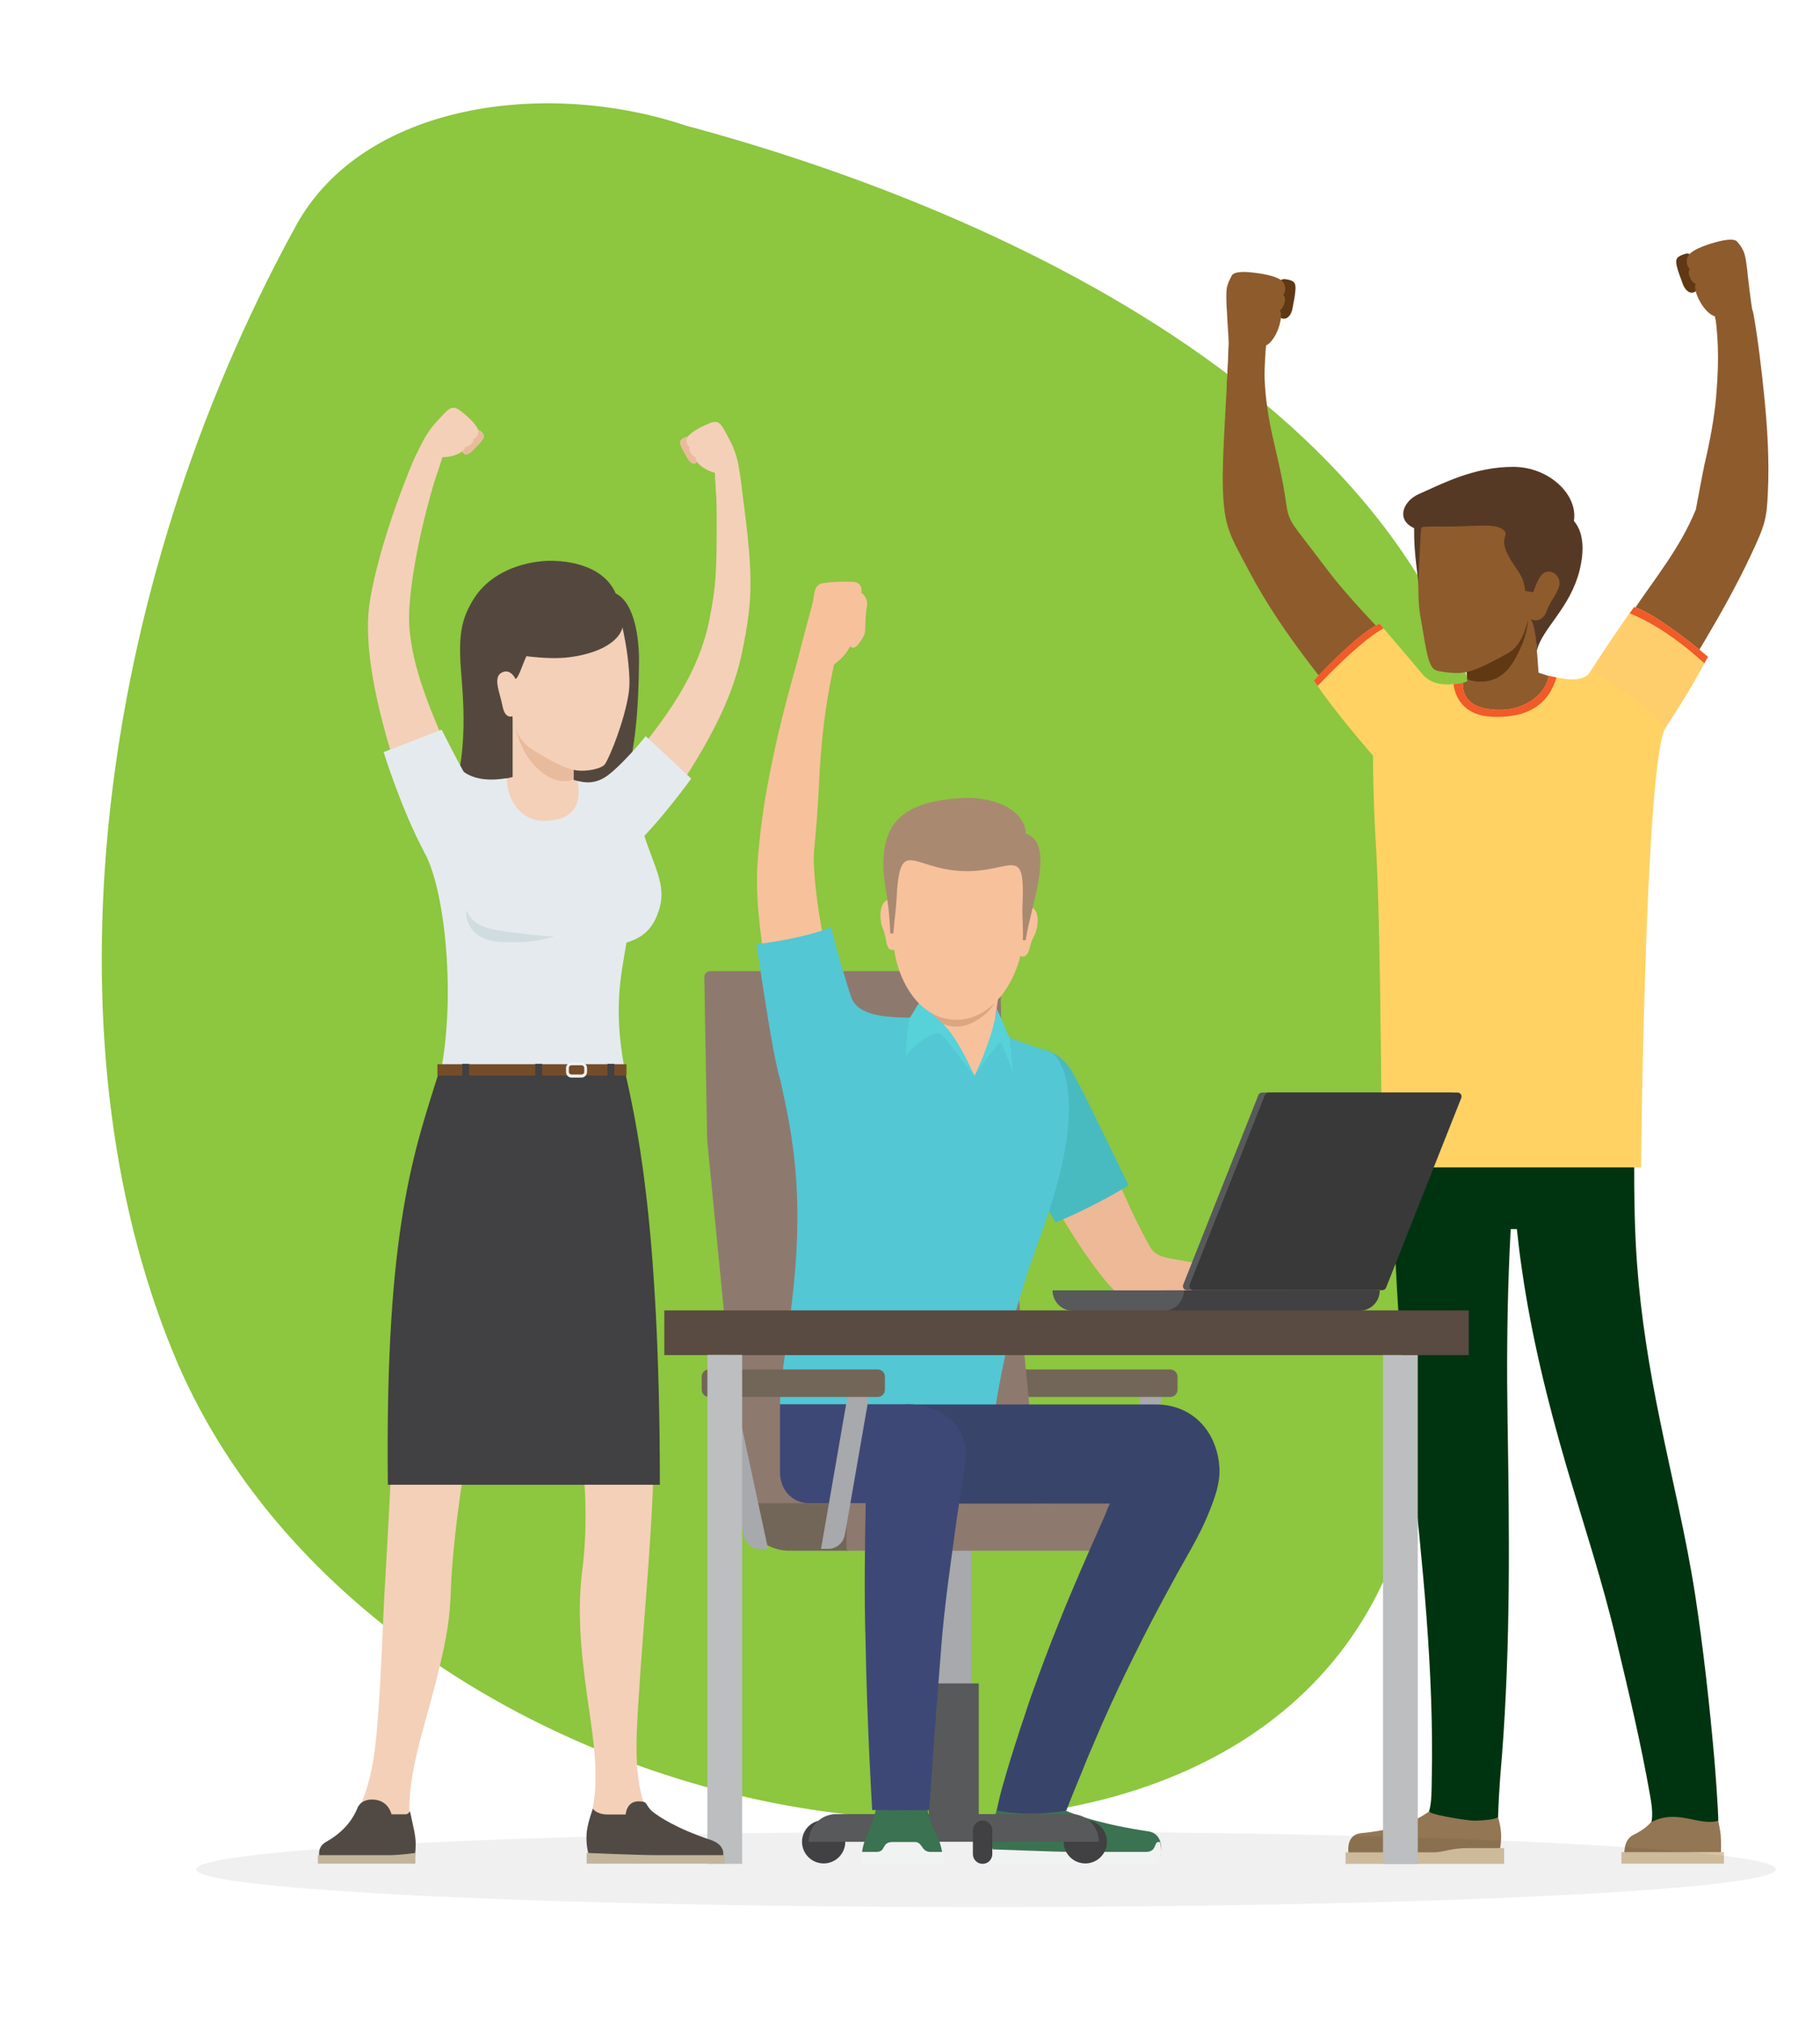 <?xml version="1.0" encoding="utf-8"?>
<!-- Generator: Adobe Illustrator 25.3.1, SVG Export Plug-In . SVG Version: 6.00 Build 0)  -->
<svg version="1.1" id="Layer_1" xmlns="http://www.w3.org/2000/svg" xmlns:xlink="http://www.w3.org/1999/xlink" x="0px" y="0px"
	 viewBox="0 0 900 1000" style="enable-background:new 0 0 900 1000;" xml:space="preserve">
<style type="text/css">
	.st0{fill:#8DC63F;}
	.st1{fill:#8E5B2D;}
	.st2{fill:#FFD263;}
	.st3{fill:#FFCE6C;}
	.st4{fill:#937654;}
	.st5{fill:#D8C5A4;}
	.st6{fill:#003410;}
	.st7{fill:#603813;}
	.st8{fill:#563925;}
	.st9{fill:#F15A29;}
	.st10{opacity:7.000000e-02;fill:#1E1E1E;enable-background:new    ;}
	.st11{fill:#3B7251;}
	.st12{fill:#F1F2F2;}
	.st13{fill:#414042;}
	.st14{fill:#58595B;}
	.st15{fill:#A7A9AC;}
	.st16{fill:#726658;}
	.st17{fill:#8E796F;}
	.st18{fill:#EFB58E;}
	.st19{fill:#F7C19C;}
	.st20{fill:#DBA783;}
	.st21{fill:#EDB996;}
	.st22{fill:#39393A;}
	.st23{fill:#48BBC1;}
	.st24{fill:#53C7D3;}
	.st25{fill:#56D2D8;}
	.st26{fill:#39446B;}
	.st27{fill:#3E4877;}
	.st28{fill:#AA8971;}
	.st29{fill:#594A42;}
	.st30{fill:#BCBEC0;}
	.st31{fill:#54483E;}
	.st32{fill:#E8BB9C;}
	.st33{fill:#F4D0B8;}
	.st34{fill:#E5EAEE;}
	.st35{fill:#514A44;}
	.st36{fill:#C2B59B;}
	.st37{fill:#D1DCE0;}
	.st38{fill:#754C29;}
</style>
<g>
	<path class="st0" d="M740.2,414.2c-4.4-196.8-228.8-305.9-401-352.1C270,38.9,179.7,50.9,146.4,111.5
		C46.1,294.2,21.6,513.4,85.8,669.1c100,242.9,509.8,317,600.2,108.4C756.1,615.6,742.6,536.9,740.2,414.2z"/>
</g>
<g>
	<path class="st1" d="M682.7,371.7c-22.9-28.2-48-57-65-89.3c-9.5-18-12.4-21.4-13-41.6c-0.4-17.1,2-44.4,2.8-68.9
		c0.2-6.2,5.3-11.3,11.9-8.7c7.1,2.8,5.7,8.3,5.8,17.7c0.2,28.9,7,40.8,10.9,68.5c1.3,9.3,3.1,9.4,18.9,30.5
		c12.3,16.4,25.3,28.9,39,44.1c5.8,6.5,11.7,13,17.5,19.4c4,4.4,7.1,9.1,7.3,15.3C719.6,377.9,694.6,386.7,682.7,371.7z"/>
	<path class="st2" d="M649.7,336.4c9.4-10.1,24.1-24.3,32.5-28.1c0,0,20.1,23.3,37.4,44.4c18,21.9,9.8,27.7,4.2,34.1
		c-8.6,9.7-30.3,3.7-38.4-5.7C671.3,364.8,658.5,349.6,649.7,336.4z"/>
	<path class="st1" d="M781.2,340.9c8.6-12.6,17.2-25.2,25.7-37.9c11.5-17.2,23.8-31.8,31.7-51.1c0,0.1,3.7-19.9,4.3-22.4
		c2.9-12.2,4.9-23.8,5.7-32.9c1.2-14.4,1.5-26.1-0.4-40.4c-0.7-5.5,0.4-5.5,4.5-7.9c6.2-3.6,13.3,0.5,14.4,6.9
		c2.4,13.5,4.2,29.6,5.2,39.5c1.7,16.3,2.7,32.9,1.9,49.2c-0.6,12.5-1.2,15.4-8.7,31.2c-13.5,28.6-30.9,55.2-47.1,82.3
		c-5.5,9.2-12.5,17.5-24.7,15C779.4,369.7,772.9,352.7,781.2,340.9z"/>
	<path class="st3" d="M844.5,324.6c-10.5-9-27.6-21.8-36.5-24.6c0,0-17.5,24.4-31.6,48.2c-11.3,19.1-2.7,25.3,4,30.5
		c9.9,7.5,26.9,5.4,33.8-4.8C826.5,355.9,837.4,338.8,844.5,324.6z"/>
	<polygon class="st1" points="719.6,338.8 749.9,329 771.7,336.1 771.7,362.5 719.4,362.5 	"/>
	<path class="st4" d="M710.9,892.4h28c0,0,2.5,6.7,3.2,11.9c0.7,5.1-0.3,11-1.4,13.4c-10.1,0-73.6,0-73.6,0s-2.7-10.7,6.2-11.5
		C697,904,705.1,896.7,710.9,892.4z"/>
	<path class="st5" d="M665.4,921.4h78.4v-7.8c0,0-7.4,0-17.2,0s-12.5,2.1-17.3,2.1s-43.9,0-43.9,0V921.4z"/>
	<path class="st4" d="M821,892.4h26.8c0,0,2.6,9.6,3.1,14.9c0.2,2.6,0.3,7.1,0,10.5c-10.6,0-47.6,0-47.6,0s-1-8.1,4.4-10.7
		C817,902.5,818.7,898.1,821,892.4z"/>
	<rect x="801.8" y="915.6" class="st5" width="50.7" height="5.7"/>
	<path class="st6" d="M751.4,554.1c-5.4,49.4-6.7,98.6-5.9,148.3c0.9,55.3,1.5,110.7-2.8,165.9c-0.5,6.2-1.4,15.2-1.9,30
		c-1.4,1.4-10.6,1.9-12.9,1.7c-5.9-0.5-21.6-3.2-21.2-4.6c1.4-4.6,1.2-11.6,1.3-15c1.2-54-4.6-107.7-10.3-161.3
		c-6-56.4-9.9-112.4-8.5-169.1C710,551.3,730.7,552.7,751.4,554.1z"/>
	<path class="st6" d="M847.7,869c-2.4-27.1-5.4-54.1-9.5-81c-4.5-28.9-11.5-57.1-17.3-85.7c-5.3-25.7-9.5-51.7-11.4-77.8
		c-1.2-16.5-1.4-33.1-1.4-49.7c0-7.4,0-42.4,0-42.4H690.3v59.1c0,8.9,7.2,16.1,16.1,16.1h43.7c0.7,6.7,1.5,13.4,2.5,20
		c4.7,32.9,12.7,65.3,22,97.2c8.5,28.8,17.9,57.2,24.8,86.5c6,25.2,12,50.3,16.5,75.9c0.7,4,1.6,9.1,0.8,13.5
		c12.9-6.6,23.5,2.2,33-0.6C849.7,895,848.2,874.2,847.7,869z"/>
	<polygon class="st1" points="726.3,347 761.9,347 758.6,302.7 723,302.7 	"/>
	<path class="st7" d="M748.6,326.8c9-15.4,6.8-24.1,6.8-24.1h-32.3l2.5,32.9c0,0,2.2,1.7,8,1.3C739.9,336.6,745.2,332.7,748.6,326.8
		z"/>
	<path class="st2" d="M679,365.5c0.4-17,19.7-36.1,25.4-31.1c3.6,3.1,8,5.1,19,3.2c0,1.5-0.5,10.1,10.4,12.5
		c17.5,3.8,30.4-5.9,32.1-16c9.8,2.2,16.5,3,20.4-1.6c1.8-2.1,38.4,23.9,36.7,28.3c-9.7,24.8-11.5,216.3-11.5,216.3H683.3
		c0,0-0.4-118.8-2.9-159.2C679.1,397.3,678.8,374.8,679,365.5z"/>
	<path class="st8" d="M701.7,244.2c10.6-4.6,26.9-13.5,46.8-13.4c17.6,0.1,31.9,13.8,29.8,26.7c6.2,7.3,4.2,18.6,2.9,24.1
		c-4.7,19.2-18.5,28.8-21.3,40.2c0,0-0.4-17.2-5-17.2c-5.4,0-23.3,0-48.3,0c-3.7,0-4.5-6.7-4.7-10.4c-0.6-10.7-2.8-19.6-2.6-33.1
		C690.2,257,693.7,247.7,701.7,244.2z"/>
	<path class="st1" d="M702.1,272.5c-0.2,4.3-0.7,11-0.7,15.9c-0.1,12.4,0.8,14.9,2.2,23.3c2.9,18.1,4.2,19.5,8.6,20.2
		c12,2,15.6,0.8,33.4-8.9c6.4-3.5,9-11.9,10.3-17.8c2.3,2.4,7,2,8.7-2.6c2.1-5.7,3.9-6.6,5.9-11.4c2.3-5.7-1.9-8.1-3.5-8.5
		c-3.9-0.8-6.1,2.1-8.8,10.1c-0.6-0.1-3-0.5-4-0.7c-0.6-6-2.3-8-6.1-13.7c-8.4-12.7-1.4-13.1-4.3-16.1c-3.6-3.9-13.4-2-27.5-2
		c-11.8,0-13.1-0.2-13.5,0.9C702.6,261.9,702.5,264.2,702.1,272.5z"/>
	<path class="st7" d="M839.2,134.9c-1.1-4.2-1.8-10.7-5.9-9.4c-4.1,1.3-5,2.4-4.1,6.1s1.8,5.4,2.8,8.4s3.2,5.4,5.6,4.5
		C840.2,143.6,840.8,141.1,839.2,134.9z"/>
	<path class="st1" d="M869.5,173.1c0,0-1.1-9.1-2.3-15.8c-1.3-7.2-1.9-12.5-2.9-21c-0.1-1.1-0.9-9.5-2-11.8c-1-2.4-2.2-3.8-3.3-5.1
		c-1.1-1.3-4.8-1.3-10.8,0.4c-6.1,1.7-11.6,4-13.2,6.4c-1.6,2.3-0.8,6,0.7,6.8c-1.8,1.4,0.5,6.6,2.8,7.3c-1.5,3.5,3.9,14.3,9.5,16.1
		c1.3,4.3,4.7,21.9,4.7,21.9L869.5,173.1z"/>
	<path class="st7" d="M631.3,148.2c0.4-4.3,0-10.8,4.3-10.2c4.2,0.6,5.3,1.6,5,5.4c-0.3,3.8-0.9,5.6-1.4,8.8
		c-0.5,3.1-2.3,5.8-4.9,5.3C631.7,157,630.7,154.6,631.3,148.2z"/>
	<path class="st1" d="M606.6,190.9c0,0,0.6-8.5,0.9-15.2c0.4-6.8-0.4-13.5-0.8-22c-0.1-1.1-0.6-9.5,0.1-12c0.7-2.5,1.6-4.1,2.4-5.6
		c0.9-1.5,4.5-2.1,10.8-1.3c6.2,0.7,12.1,2.1,14.1,4.2c2,2,1.7,5.8,0.4,6.8c2,1.1,0.5,6.5-1.6,7.6c2,3.2-1.6,14.7-6.8,17.4
		c-0.6,4.4-1.1,22.3-1.1,22.3L606.6,190.9z"/>
	<path class="st9" d="M682.2,308.3c-8.4,3.8-23.1,17.9-32.5,28.1c0.6,0.9,1.2,1.8,1.9,2.7c10.9-11.6,24.4-24.1,32.6-28.5
		C682.9,309.2,682.2,308.3,682.2,308.3z"/>
	<path class="st9" d="M842.8,327.9c0.6-1.1,1.2-2.2,1.8-3.2c-10.5-9-27.6-21.8-36.5-24.6c0,0-0.8,1.1-2.2,3.1
		C811.8,305.5,825.8,312.3,842.8,327.9z"/>
	<path class="st9" d="M723,348.1c3.3,3.8,8.2,5.9,14.5,6.2c1,0,2,0.1,2.9,0.1c15.8,0,25.4-6.5,29.3-19.5c-1.2-0.2-2.4-0.5-3.8-0.8
		c-1.7,10.1-14.6,19.8-32.1,16c-10.9-2.4-10.4-11-10.4-12.5c-1.7,0.3-3.2,0.5-4.6,0.6C719.1,340.9,720.1,344.8,723,348.1z"/>
</g>
<path class="st10" d="M878.2,924.1c0,10.3-174.9,18.7-390.6,18.7S97,934.4,97,924.1c0-10.3,174.9-18.7,390.6-18.7
	S878.2,913.8,878.2,924.1z"/>
<g>
	<path class="st11" d="M521.7,892.4h-28c0,0-2.5,6.7-3.2,11.9c-0.7,5.1,0.3,11,1.4,13.4c10.1,0,82,0,82,0s2.6-11.1-6.2-12.4
		C546.9,902.3,528.7,896.9,521.7,892.4z"/>
	<path class="st12" d="M571.4,921.4c-5.6,0-81.5,0-81.5,0v-7.2c0,0,34,1.3,38.9,1.3c21.3,0,34,0,37.8,0c5.6,0,3.9-4.9,6.2-4.9
		c0.4,0,0.8,0,0.8,0s0.7,1.5,0.6,5.2C574.2,918.6,573.2,921.4,571.4,921.4z"/>
	<path class="st13" d="M547.4,910.5c0,5.9-4.8,10.7-10.7,10.7s-10.7-4.8-10.7-10.7s4.8-10.7,10.7-10.7S547.4,904.6,547.4,910.5z"/>
	<path class="st13" d="M418,910.5c0,5.9-4.8,10.7-10.7,10.7c-5.9,0-10.7-4.8-10.7-10.7s4.8-10.7,10.7-10.7
		C413.1,899.8,418,904.6,418,910.5z"/>
	<path class="st14" d="M413.6,896.8h116.1c7.6,0,13.7,6.1,13.7,13.7l0,0H399.9l0,0C399.9,902.9,406,896.8,413.6,896.8z"/>
	<path class="st13" d="M485.9,900L485.9,900c2.6,0,4.8,2.1,4.8,4.8v11.8c0,2.6-2.1,4.8-4.8,4.8l0,0c-2.6,0-4.8-2.1-4.8-4.8v-11.8
		C481.1,902.2,483.3,900,485.9,900z"/>
	<path class="st11" d="M458.5,892.4h-25c0,0-0.7,5.8-3.8,12.5c-2,4.4-3.5,8.4-3.5,12.9c10.6,0,40.1,0,40.1,0s-0.9-6.7-3.5-11.7
		C459.5,899.8,458.9,897.1,458.5,892.4z"/>
	<path class="st12" d="M466.8,921.4h-40.9v-5.9c0,0,5,0,7.5,0c5,0,2.2-4.9,8.1-4.9c2.5,0,7,0,10.9,0s3.1,4.9,7.7,4.9
		c2.3,0,6.7,0,6.7,0L466.8,921.4L466.8,921.4z"/>
	<path class="st15" d="M564.3,688.5l-13.4,77.2h3.6c4,0,7.5-3,8.2-7l12.2-70.1h-10.6V688.5z"/>
	<path class="st15" d="M497.4,688.5l15.3,71c0.8,3.6,3.9,6.2,7.5,6.2h4.4L508,688.5H497.4z"/>
	<path class="st16" d="M491.8,680.6v6.4c0,2,1.6,3.6,3.6,3.6h83.3c2,0,3.6-1.6,3.6-3.6v-6.4c0-2-1.6-3.6-3.6-3.6h-83.3
		C493.5,676.9,491.8,678.6,491.8,680.6z"/>
	<path class="st17" d="M351.2,480.1H491c1.8,0,3.5,1.5,3.7,3.3l1.4,78.6l17.7,182.1c0.2,1.8-1.1,3.3-2.9,3.3H371.1
		c-1.8,0-3.5-1.5-3.7-3.3l-17.7-180.5l-1.4-80.2C348.1,481.6,349.4,480.1,351.2,480.1z"/>
	<rect x="462.7" y="759.8" class="st15" width="17.7" height="92.4"/>
	<rect x="459.3" y="832.2" class="st14" width="24.7" height="64.9"/>
	<path class="st16" d="M367,743.1h52.5v23.5h-29.1C377.5,766.6,367,756.1,367,743.1L367,743.1z"/>
	<path class="st17" d="M418.6,743.1H557c13,0,23.5,10.5,23.5,23.5l0,0H418.6V743.1z"/>
	<polygon class="st18" points="446.8,552.8 495.5,559.6 499.2,532.8 476.2,526 450.8,524.5 	"/>
	<polygon class="st19" points="494.2,511.6 469.1,502.5 442.5,504.4 437.6,539 489.3,546.3 	"/>
	
		<rect x="454" y="472.8" transform="matrix(0.139 -0.99 0.99 0.139 -75.883 893.833)" class="st19" width="44.3" height="35.6"/>
	<path class="st20" d="M457.2,498.1c0,0,4.7,8.1,13.5,9.3c8.4,1.2,16.4-5.1,19.7-9.4c3.3-4.4,3.3-3.7,6.3-25.1l-35.2-4.9
		L457.2,498.1z"/>
	<path class="st21" d="M628.7,629.6c-15.1-2.2-30.4-3.8-45.5-6.7c-5.8-1.1-11.5-1.2-14.5-6.5c-3.1-5.5-5.9-11-8.6-16.7
		c-7.6-16.2-14.3-32.8-21.1-49.4c-4-9.9-7.1-21.9-19.2-24.2c-15.3-2.9-26.3,12.7-20.8,26.5c4.2,10.3,9.9,20.2,15.2,29.9
		c8.8,16.1,18.1,32.1,29.3,46.7c4.6,5.9,9,11.5,16.2,14.2c17.3,6.5,39,4,57.2,3.2c4-0.2,8.8,0.3,12.7-0.9
		C637.8,643.1,637.4,630.9,628.7,629.6z"/>
	<path class="st13" d="M575.7,648h96.5c5.6,0,10.1-4.5,10.1-10.1l0,0H575.7V648z"/>
	<path class="st14" d="M624.1,540.1h93.5c1.4,0,2.3,1.4,1.8,2.7l-37.2,93.8c-0.3,0.7-1,1.2-1.8,1.2h-93.5c-1.4,0-2.3-1.4-1.8-2.7
		l37.2-93.8C622.6,540.6,623.3,540.1,624.1,540.1z"/>
	<path class="st22" d="M627.3,540.1h93.5c1.4,0,2.3,1.4,1.8,2.7l-37.2,93.8c-0.3,0.7-1,1.2-1.8,1.2h-93.5c-1.4,0-2.3-1.4-1.8-2.7
		l37.2-93.8C625.8,540.6,626.5,540.1,627.3,540.1z"/>
	<path class="st14" d="M575.4,648h-44.8c-5.6,0-10.1-4.5-10.1-10.1l0,0h65l0,0C585.4,643.5,580.9,648,575.4,648z"/>
	<path class="st23" d="M558.1,586c-14.4-29.7-24.4-50.5-28.3-56.8c-6.5-10.5-17.5-13.6-27.7-7.6c-10.4,6.2-10.6,20.1-5.3,31
		c6.8,14.1,14.7,33.4,25.1,51.7C533.5,599.8,549.2,591.5,558.1,586z"/>
	<path class="st24" d="M519,519.8c-7.3-2.3-18.7-5.9-26.8-10.1c-6.9,17.1-10.3,22.1-10.3,22.1s-9.7-17.4-18.4-27
		c-5.7-0.8-9.1-1.3-12.3-1.7c-13.5-0.1-27.3-0.9-30.4-10.5c-5-15.5-40.7,14.3-37.6,29.2c4.3,21,11.5,44.7,11.1,82.5
		c-0.4,39.7-8.6,70.9-8.6,91.6c15.6,0,106.5,0,106.5,0c10.5-63.5,22.8-80,31.5-114.1C535.3,536.6,523.3,521.1,519,519.8z"/>
	<path class="st25" d="M493,498.7c0,0-1.2,12-11.1,33.2c5.6-7.8,10.7-15.3,12.8-16.6c0.3-0.2,3.6,7.4,6.2,15.1
		c-1.1-13.8-1.7-17.3-1.7-17.3L493,498.7z"/>
	<path class="st25" d="M458.4,489.3c0,0-0.3,2-0.7,4.7c-0.6,4,2.5,6.7,7.5,11.1c2.1,1.9,7.8,7.1,16.7,26.8
		c-4.2-4.1-13.8-18.9-17.3-21c-1.4-0.9-10.4,2.7-16.9,11.7c0.8-15.1,2.1-19.2,2.1-19.2L458.4,489.3z"/>
	<path class="st19" d="M386.8,521.8c-3.2-14.3-6-28.6-8.2-43.1c-2.6-17.5-5.3-35.8-3.9-53.5c1.5-18.3,3.6-31.9,7.4-49.9
		c3.3-15.9,7.2-31.1,13.5-53.1c1.5-5.2,6.2-9.1,12.5-6.6c5.2,2,5.6,7,4.6,11.6c-6.5,30.1-7,47.9-8.1,67.5c-1,18.7-2.4,25.7-2.2,30.8
		c0.6,17.7,4,35.8,8,53c2.1,9,4.3,18.1,6.7,27c1.5,5.4,3.8,10.9,2.5,16.5C415.7,539,390.6,538.8,386.8,521.8z"/>
	<path class="st24" d="M374.1,466.8c4.4,29.5,7.6,50.1,10.7,63.3c2.7,11.7,14.1,16.6,25.4,12.5s20.7-17.8,17.1-29.3
		c-5.5-17.5-11.5-35.5-16.4-55C402.7,462.1,386.1,465.3,374.1,466.8z"/>
	<path class="st26" d="M595.6,705.4c-5.9-7.4-14.7-11.1-23.8-11.1H447.6v49H549c-0.5,0-2.6,6-2.9,6.5c-7.8,17.6-15.7,35.3-22.8,53.2
		c-4.4,10.9-8.5,21.8-12.2,32.2c-1.9,5.1-3.5,10.2-5.1,15c-1.7,4.7-3,9.3-4.4,13.5c-2.7,8.3-4.7,15.4-6.1,20.3
		c-1.4,4.9-2.6,11-2.6,11s13.8,3.4,34.4,0.1c1.7-4.6,4.6-11.6,7.8-19.4c1.6-3.9,3.2-8.1,5.2-12.5c1.9-4.4,3.8-9.1,6-13.9
		c4.3-9.6,9-19.7,14-29.7c6.2-12.7,12.8-25.2,19.6-37.6c6-11.2,13-22.1,17.7-33.8c2.9-7.1,5.9-14.9,5.4-22.8
		C602.6,718.1,600,710.8,595.6,705.4z"/>
	<path class="st15" d="M352.6,688.5l15.3,71c0.8,3.6,3.9,6.2,7.5,6.2h4.4l-16.6-77.2H352.6z"/>
	<path class="st27" d="M448.9,694.2h-63.2v33.5c0,8.5,5.7,15.4,14.5,15.4h27.9c-0.4,17.6-0.8,47-0.1,67.3
		c0.8,44.3,3.3,84.4,3.3,84.4l28.2,0.1c0,0,2.7-40.7,6-81.3c1.6-20.3,4.6-40.5,6.6-55.3c1.5-11.6,3.5-23.1,5.2-34.7
		C480.2,702.6,462.5,694.2,448.9,694.2z"/>
	<g>
		<path class="st19" d="M444.9,459.6c0.4-4.3,0.3-13.3-3.5-14.6c-3.7-1.3-6.3,2.5-6,8.4s1.6,4.7,2.6,10.8c0.5,2.9,1,5.3,3.2,5.4
			c2.6,0.2,3.2-3.3,3.4-5.6C444.8,461.8,444.9,459.6,444.9,459.6z"/>
		<path class="st19" d="M502.9,462.6c0.1-4.4,1.1-13.3,4.9-14.2c3.8-0.9,6,3.1,5.2,8.9c-0.9,5.8-2,4.5-3.6,10.5
			c-0.7,2.8-1.5,5.1-3.7,5.1c-2.7-0.1-2.8-3.6-2.8-5.9S502.9,462.6,502.9,462.6z"/>
	</g>
	<path class="st28" d="M507.3,412.1c-0.9-13.4-18.4-18.2-30.7-17.6c-30.7,1.4-38.9,13-39.7,30.2c-0.5,12.3,2.8,18,3.3,36.7
		c0,0,63.1,3.2,67,3.4C509.7,447.6,522.2,416.9,507.3,412.1z"/>
	<path class="st19" d="M505.6,448.3c-0.2,4.3,0.5,11.9,0.2,16.1c-0.9,17.2-13.8,40.7-34.1,39.7c-20.3-1-30.8-25.9-29.9-42.9
		c0.2-4.2,1.3-11.7,1.5-16c1.6-32.4,7.1-15.9,32.1-14.6C500.4,431.8,507.2,415.9,505.6,448.3z"/>
	<path class="st19" d="M392.5,335.1c2.6-13,8.5-33.5,9.4-37.2s0.3-8.9,5-9.6s9.8-0.9,14.6-0.7c4.7,0.2,4.8,3.9,4.4,5.3
		c2.3,1.8,3.3,4.4,2.8,7c-0.4,2.3-0.8,5.7-0.8,10.1c0,3.8-1.1,5.1-2,6.5c-1.2,1.8-3.3,5.1-5.5,3c-2.6,5.3-6.7,7.9-8.6,9.5l-1.6,9.1
		L392.5,335.1z"/>
	<path class="st15" d="M419.4,688.5L406,765.7h3.6c4,0,7.5-3,8.2-7l12.2-70.1h-10.6V688.5z"/>
	<path class="st16" d="M347,680.6v6.4c0,2,1.6,3.6,3.6,3.6H434c2,0,3.6-1.6,3.6-3.6v-6.4c0-2-1.6-3.6-3.6-3.6h-83.3
		C348.6,676.9,347,678.6,347,680.6z"/>
	<g>
		<rect x="328.5" y="647.8" class="st29" width="397.8" height="22.1"/>
		<rect x="349.8" y="669.8" class="st30" width="17.2" height="251.6"/>
		<rect x="683.9" y="669.9" class="st30" width="17.2" height="251.6"/>
	</g>
</g>
<g>
	<path class="st31" d="M306.7,400.2c-34.2,0-62.2,0-86.1,0c12.6-23.7,7.9-59.5,7.2-71c-1.1-16.7,0.9-24,6.3-32.9
		c7.1-11.6,20.6-17.7,34.3-18.9c9.4-0.8,29.5,0.9,36.1,16c9.6,4.7,11.6,23.1,11.5,33.6C315.7,352.9,314.4,369.3,306.7,400.2z"/>
	<path class="st32" d="M343.8,222.2c-1.3-2.8-2.6-7.4-5.3-6c-2.3,1.2-2.8,2.1-1.7,4.6c1.1,2.5,1.9,3.6,3,5.6s2.8,3.4,4.1,2.7
		C345.6,228.3,345.7,226.4,343.8,222.2z"/>
	<path class="st33" d="M367.4,247.4c0,0-0.6-6.9-1.4-12.3c-1-6.8-1.5-9.2-3.7-14.6c-0.3-0.8-3.9-7.8-5-9.4c-1-1.6-1.7-2-2.4-2.3
		c-1.1-0.5-2.4-0.4-6.5,1.5s-7.8,4.3-8.6,6.1c-0.9,1.8,0.2,4.3,1.3,4.7c-1.1,1.2,1.2,4.6,2.9,4.8c-0.6,2.7,4.5,6.6,9.5,7.8
		c0.1,3.9,1,15.5,1,15.5L367.4,247.4z"/>
	<path class="st33" d="M366,235.6c6.5,47.2,6.9,59,0.7,88c-6.3,29.5-24.4,55.9-40.8,80.7c-5.3,8-14.9,13.1-23.5,5.8
		c-8.6-7.2-4.8-17,1.2-24.1c20-23.9,41-48.3,47.2-79.7c3.3-16.7,3.6-22.8,3.6-50.7c0-6.1-0.2-12.4-0.6-18.7
		C353.3,229.3,364.7,227.3,366,235.6z"/>
	<path class="st34" d="M293.6,414.7c5.8,5.6,15.1,8.3,19.7,3.9c13.6-12.9,28.5-33.7,28.5-33.7l-22.5-21c0,0-12.2,15.5-22.1,21.9
		C285.7,393.3,287.4,408.6,293.6,414.7z"/>
	<path class="st32" d="M231.1,217.5c2-2.4,4.4-6.5,6.7-4.4c2,1.8,2.1,2.7,0.4,4.9c-1.7,2.2-2.8,3-4.3,4.7c-1.6,1.7-3.6,2.6-4.6,1.6
		C227.8,223,228.2,221.1,231.1,217.5z"/>
	<path class="st33" d="M201.3,235.7c0,0,2.5-6.7,4.6-11.1c3-6.2,4.3-8.9,7.8-13.6c0.5-0.7,5.8-6.6,7.2-7.8s2.1-1.5,2.9-1.6
		c1.2-0.2,2.5,0.2,5.9,3.1c3.5,2.9,6.4,6.1,6.8,8.1c0.4,2-1.3,4.2-2.5,4.2c0.8,1.5-2.3,4.1-4,3.9c-0.1,2.7-6,5.2-11.2,5.1
		c-1.1,3.7-5,14.7-5,14.7L201.3,235.7z"/>
	<rect x="253.5" y="348.1" class="st33" width="30.2" height="49.8"/>
	<polygon class="st33" points="245.2,386.1 266.5,381 289,387 289,407.8 245.2,407.8 	"/>
	<path class="st32" d="M269,382.6c8.4,6,14.7,2.6,14.7,2.6v-36.6h-30.2C253.5,348.6,253.1,371.2,269,382.6z"/>
	<path class="st33" d="M317.7,591.8c2.9,37.2,5.6,74.4,5.8,111.8c0.2,46.1-5,91.8-7.8,137.7c-1.1,18.6-2.9,40.9,5.9,58.2
		c0.4,0.8-0.1,1.8-1.1,1.8c-9.1,0.1-18.5,0.2-27.7,0.4c-0.9,0-1.4-0.8-1.2-1.6c5.1-16.7,2.4-36.2,0-52.9
		c-3.4-23.6-6.7-46.7-3.7-70.6c5.1-39.7-2.9-79.9-7.4-119.5c-2.3-19.8-4.7-40.5-7.5-60.3L317.7,591.8z"/>
	<path class="st33" d="M256.3,597.2c-7.5,42.3-16.5,77-24.3,115.5c-4,19.7-8.3,52.3-9,72.4c-0.2,6.8-0.7,13.6-1.8,20.4
		c-1.9,11.4-4.7,22.6-7.7,33.7c-5.1,19.2-12.4,40.8-10.9,61.1c0.1,1.4-1,2.5-2.4,2.3c-7.4-1-14.9-2.1-22.3-3.1
		c-1.5-0.2-2.3-1.9-1.6-3.2c8.1-14.9,9.6-33.6,10.8-50.1c1.6-21.7,2.1-43.6,3.4-65.3c2.7-44.4,4-87.5,8.8-131.6
		c2.2-20.6,5.2-31.8,9.4-58L256.3,597.2z"/>
	<path class="st35" d="M322.6,895.5c-3.7-3.1-1.8-5-6.7-5c-6.2-0.1-6.5,6.5-6.5,6.5s-3.7,0-8.8,0c-5.8,0-7.4-2.9-7.4-2.9
		s-2.4,6.3-3,11.2c-0.6,4.8,0.3,10.3,1.3,12.6c9.5,0,66,0,66,0s1.9-5.6-6-8.3C334.6,904,325.3,897.8,322.6,895.5z"/>
	<path class="st36" d="M358.4,921.3h-68.3V916c0,0,24.3,1.1,33.9,1.1s34.4,0,34.4,0L358.4,921.3L358.4,921.3z"/>
	<path class="st35" d="M176.6,894.2c0,0,1.2-4.5,7.2-4.6c8.3-0.1,9.8,7.3,9.8,7.3s5.3,0,6.9,0c1.6,0,2.2-1.6,2.2-1.6s0.6,2.4,2,9.2
		c1.1,5.2,1,7.7,0.5,13.4c-11.5,0-47.2,0-47.2,0s-1.5-4.7,3.3-7.4C171.6,904.8,175.3,897.3,176.6,894.2z"/>
	<path class="st36" d="M157.2,921.3h48.2V916c0,0-7.6,1.1-12.4,1.1c-4.8,0-35.8,0-35.8,0V921.3z"/>
	<path class="st13" d="M217.8,527.6c-12.6,40.6-27.5,77.6-26,206.4h134.5c0-132.4-12.2-181.5-17.7-206.4H217.8z"/>
	<path class="st34" d="M308.7,527.6c-5.3-29-1.8-44.5,1.1-61.6c7.1-2.3,13.3-5.8,16.5-17.6c2.9-10.7-2.5-19.6-7.5-34.6
		c-1.1-3.3,1.2-1,2.9-6.2c1.3-3.8-15.4-28.7-19-25.8c-6.2,4.9-10.6,5.8-17.1,4.3c2.5,13.1-3.4,19.7-16.8,19.7
		c-9.4,0-17.9-7.9-18.2-21.1c-10.5,1.7-16.9,0-21.4-3.2c-1.9-1.4-5.9-3-14.1,12.8c-4.1,8-8.2,21.9-5.3,27
		c10,17.7,15.4,68.2,8.6,106.3L308.7,527.6L308.7,527.6z"/>
	<path class="st33" d="M281.7,324.9c18.7-2.5,25.3-10.2,26.1-14.8c0.9,4.2,2.2,10.5,2.9,17.7c0.4,4.3,1,9.9,0.1,15.4
		c-2,12.9-8.9,30.3-11.6,34.5c-1.6,2.4-9.4,3.9-14.4,3.1c-5-0.7-13.1-4.9-21.1-9.9c-7.1-4.4-9.2-10.9-10.3-16.8
		c-1.8,0.6-4-0.3-4.9-5c-1.3-6.9-5.3-14.9,0.3-16.9c3.1-1.1,5.1,1.5,6.1,3.4c1.4-0.2,3.1-6.1,5.4-11.2
		C269.6,325.5,275.8,325.6,281.7,324.9z"/>
	<path class="st37" d="M274.1,463c-4.8,0.9-8.9,3.3-25.7,2.7c-13.6-0.5-18.2-8.2-17.9-15.8c3.4,6.9,7.5,9.4,24.7,11.3
		C264.1,462.2,267,462.7,274.1,463z"/>
	<rect x="216.3" y="526.1" class="st38" width="93.5" height="5.6"/>
	<rect x="228.6" y="525.9" class="st13" width="3.4" height="6"/>
	<rect x="300.4" y="525.9" class="st13" width="3.4" height="6"/>
	<rect x="264.7" y="525.9" class="st13" width="3.4" height="6"/>
	<path class="st12" d="M287.6,532.7h-5c-1.5,0-2.7-1.2-2.7-2.7v-2c0-1.5,1.2-2.7,2.7-2.7h5c1.5,0,2.7,1.2,2.7,2.7v2
		C290.3,531.4,289.1,532.7,287.6,532.7z M282.6,526.6c-0.7,0-1.3,0.6-1.3,1.3v2c0,0.7,0.6,1.3,1.3,1.3h5c0.7,0,1.3-0.6,1.3-1.3v-2
		c0-0.7-0.6-1.3-1.3-1.3H282.6z"/>
	<path class="st33" d="M217.7,229.1c-9.1,26.9-16.4,63.1-15.3,80.3c1.8,27.4,17.3,56,27.5,80.8c5.1,12.5-7.3,26.1-20.1,19.3
		c-7.3-3.9-9-14.1-11.4-21.4c-10.3-31.5-19.6-66.4-15.4-91.5c2.8-16.9,9.5-38.3,15.6-54.2c2.2-5.8,5.1-13.4,7.3-17.7
		C209.4,218,220.4,221.1,217.7,229.1z"/>
	<path class="st34" d="M229.3,419.2c-7,3.9-16.5,7.6-19.5,2c-11.2-20.7-20.1-49.4-20.1-49.4l28.7-11.1c0,0,8.3,16.8,16.7,31.1
		C242,403.6,236.9,415,229.3,419.2z"/>
</g>
</svg>
